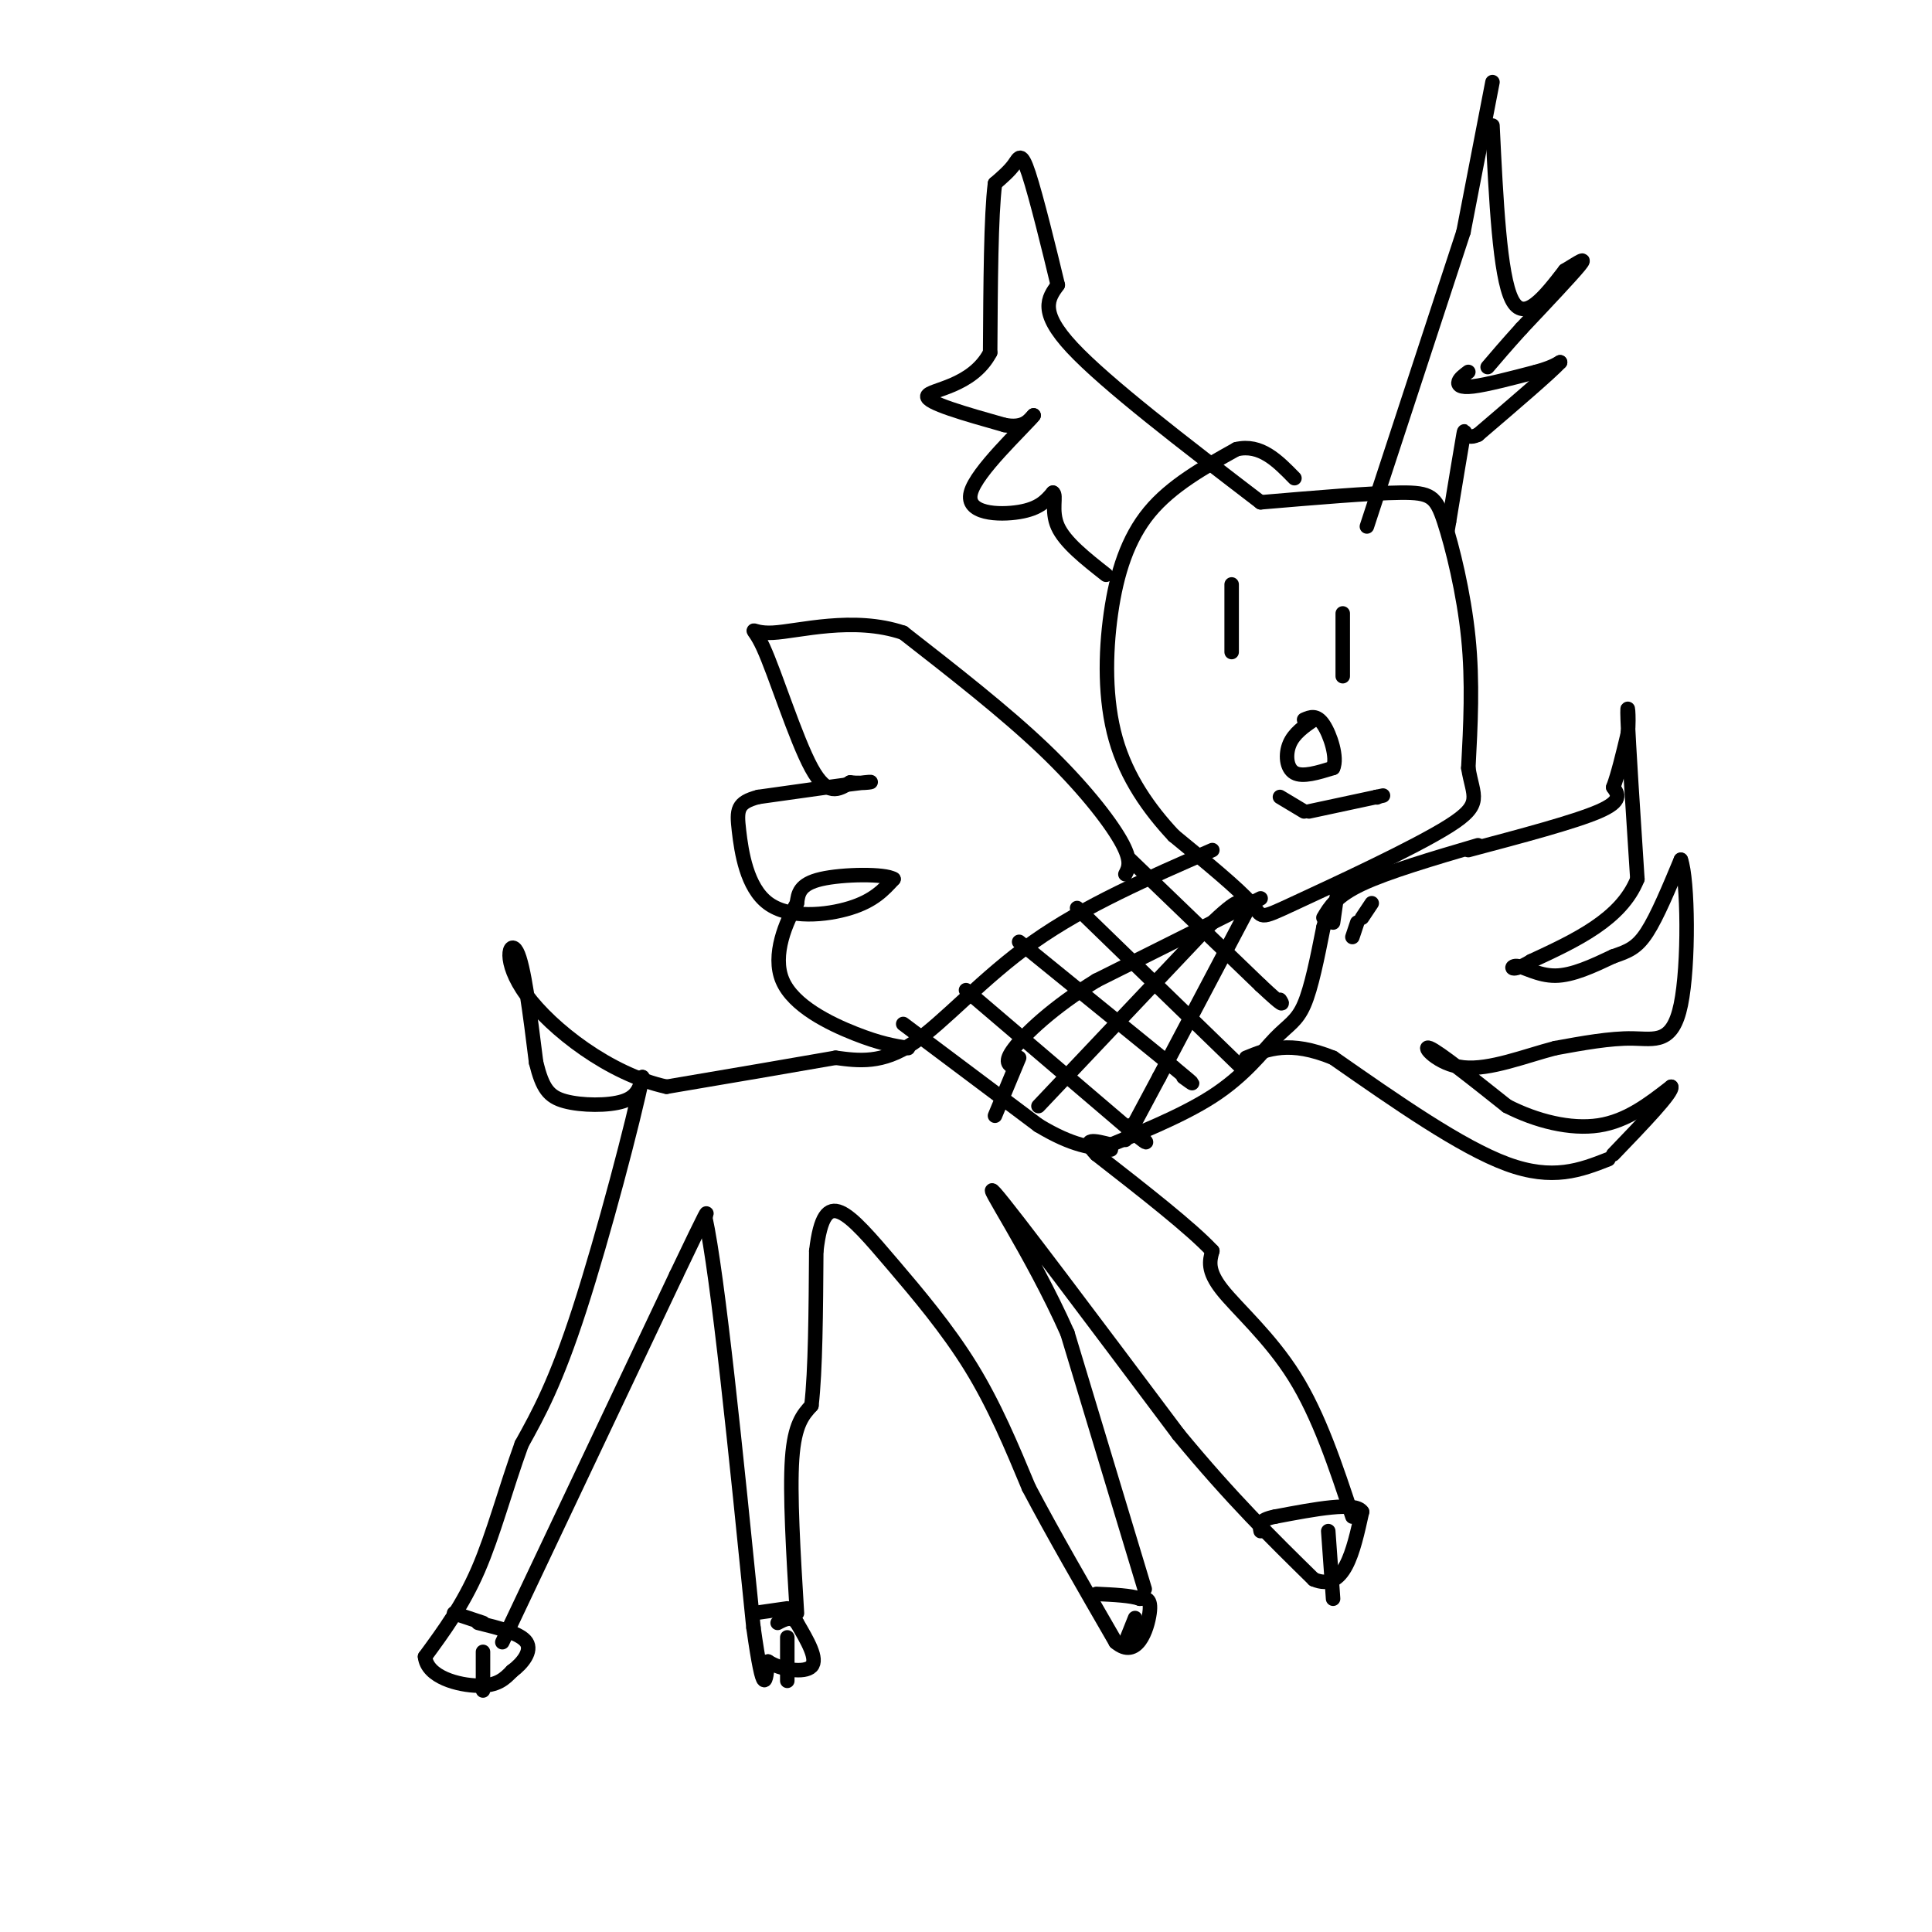 <svg viewBox='0 0 400 400' version='1.1' xmlns='http://www.w3.org/2000/svg' xmlns:xlink='http://www.w3.org/1999/xlink'><g fill='none' stroke='#000000' stroke-width='3' stroke-linecap='round' stroke-linejoin='round'><path d='M261,104c11.387,-0.970 22.774,-1.940 29,-2c6.226,-0.060 7.292,0.792 9,6c1.708,5.208 4.060,14.774 5,24c0.940,9.226 0.470,18.113 0,27'/><path d='M304,159c0.941,5.970 3.293,7.394 -4,12c-7.293,4.606 -24.233,12.394 -32,16c-7.767,3.606 -6.362,3.030 -9,0c-2.638,-3.030 -9.319,-8.515 -16,-14'/><path d='M243,173c-5.062,-5.413 -9.718,-11.946 -12,-20c-2.282,-8.054 -2.191,-17.630 -1,-26c1.191,-8.370 3.483,-15.534 8,-21c4.517,-5.466 11.258,-9.233 18,-13'/><path d='M256,93c5.000,-1.167 8.500,2.417 12,6'/><path d='M261,104c-16.000,-12.250 -32.000,-24.500 -39,-32c-7.000,-7.500 -5.000,-10.250 -3,-13'/><path d='M219,59c-1.690,-7.048 -4.417,-18.167 -6,-23c-1.583,-4.833 -2.024,-3.381 -3,-2c-0.976,1.381 -2.488,2.690 -4,4'/><path d='M206,38c-0.833,6.500 -0.917,20.750 -1,35'/><path d='M205,73c-3.756,7.178 -12.644,7.622 -13,9c-0.356,1.378 7.822,3.689 16,6'/><path d='M208,88c3.667,0.667 4.833,-0.667 6,-2'/><path d='M214,86c-2.524,3.024 -11.833,11.583 -13,16c-1.167,4.417 5.810,4.690 10,4c4.190,-0.690 5.595,-2.345 7,-4'/><path d='M218,102c0.867,0.489 -0.467,3.711 1,7c1.467,3.289 5.733,6.644 10,10'/><path d='M283,109c0.000,0.000 20.000,-61.000 20,-61'/><path d='M303,48c0.000,0.000 6.000,-31.000 6,-31'/><path d='M309,26c0.750,15.500 1.500,31.000 4,36c2.500,5.000 6.750,-0.500 11,-6'/><path d='M324,56c2.911,-1.733 4.689,-3.067 3,-1c-1.689,2.067 -6.844,7.533 -12,13'/><path d='M315,68c-3.167,3.500 -5.083,5.750 -7,8'/><path d='M304,77c-0.889,0.667 -1.778,1.333 -2,2c-0.222,0.667 0.222,1.333 3,1c2.778,-0.333 7.889,-1.667 13,-3'/><path d='M318,77c3.000,-0.833 4.000,-1.417 5,-2'/><path d='M323,75c-2.000,2.167 -9.500,8.583 -17,15'/><path d='M306,90c-3.178,1.533 -2.622,-2.133 -3,0c-0.378,2.133 -1.689,10.067 -3,18'/><path d='M300,108c-0.500,3.000 -0.250,1.500 0,0'/><path d='M272,149c-2.044,1.422 -4.089,2.844 -5,5c-0.911,2.156 -0.689,5.044 1,6c1.689,0.956 4.844,-0.022 8,-1'/><path d='M276,159c0.978,-2.111 -0.578,-6.889 -2,-9c-1.422,-2.111 -2.711,-1.556 -4,-1'/><path d='M255,121c0.000,0.000 0.000,14.000 0,14'/><path d='M278,127c0.000,0.000 0.000,13.000 0,13'/><path d='M251,176c-13.200,5.756 -26.400,11.511 -37,19c-10.600,7.489 -18.600,16.711 -25,21c-6.400,4.289 -11.200,3.644 -16,3'/><path d='M173,219c-8.500,1.500 -21.750,3.750 -35,6'/><path d='M138,225c-11.810,-2.560 -23.833,-11.958 -29,-19c-5.167,-7.042 -3.476,-11.726 -2,-9c1.476,2.726 2.738,12.863 4,23'/><path d='M111,220c1.310,5.310 2.583,7.083 6,8c3.417,0.917 8.976,0.976 12,0c3.024,-0.976 3.512,-2.988 4,-5'/><path d='M133,223c-1.733,8.644 -8.067,32.756 -13,48c-4.933,15.244 -8.467,21.622 -12,28'/><path d='M108,299c-3.378,9.333 -5.822,18.667 -9,26c-3.178,7.333 -7.089,12.667 -11,18'/><path d='M88,343c0.422,4.267 6.978,5.933 11,6c4.022,0.067 5.511,-1.467 7,-3'/><path d='M106,346c2.200,-1.622 4.200,-4.178 3,-6c-1.200,-1.822 -5.600,-2.911 -10,-4'/><path d='M100,336c0.000,0.000 -6.000,-2.000 -6,-2'/><path d='M104,340c0.000,0.000 36.000,-76.000 36,-76'/><path d='M140,264c7.000,-14.667 6.500,-13.333 6,-12'/><path d='M146,252c2.667,12.167 6.333,48.583 10,85'/><path d='M156,337c2.167,15.333 2.583,11.167 3,7'/><path d='M159,344c2.600,1.711 7.600,2.489 9,1c1.400,-1.489 -0.800,-5.244 -3,-9'/><path d='M165,336c-1.167,-1.500 -2.583,-0.750 -4,0'/><path d='M163,333c0.000,0.000 -7.000,1.000 -7,1'/><path d='M165,334c-0.750,-12.417 -1.500,-24.833 -1,-32c0.500,-7.167 2.250,-9.083 4,-11'/><path d='M168,291c0.833,-7.167 0.917,-19.583 1,-32'/><path d='M169,259c0.837,-7.174 2.431,-9.108 5,-8c2.569,1.108 6.115,5.260 11,11c4.885,5.740 11.110,13.069 16,21c4.890,7.931 8.445,16.466 12,25'/><path d='M213,308c5.000,9.500 11.500,20.750 18,32'/><path d='M231,340c4.444,3.778 6.556,-2.778 7,-6c0.444,-3.222 -0.778,-3.111 -2,-3'/><path d='M236,331c-1.833,-0.667 -5.417,-0.833 -9,-1'/><path d='M237,329c0.000,0.000 -16.000,-53.000 -16,-53'/><path d='M221,276c-7.511,-16.911 -18.289,-32.689 -15,-29c3.289,3.689 20.644,26.844 38,50'/><path d='M244,297c11.000,13.333 19.500,21.667 28,30'/><path d='M272,327c6.333,2.667 8.167,-5.667 10,-14'/><path d='M282,313c-1.333,-2.167 -9.667,-0.583 -18,1'/><path d='M264,314c-3.500,0.667 -3.250,1.833 -3,3'/><path d='M280,314c-3.444,-10.422 -6.889,-20.844 -12,-29c-5.111,-8.156 -11.889,-14.044 -15,-18c-3.111,-3.956 -2.556,-5.978 -2,-8'/><path d='M251,259c-4.333,-4.667 -14.167,-12.333 -24,-20'/><path d='M227,239c-3.500,-3.667 -0.250,-2.833 3,-2'/><path d='M230,237c4.515,-1.907 14.303,-5.676 21,-10c6.697,-4.324 10.303,-9.203 13,-12c2.697,-2.797 4.485,-3.514 6,-7c1.515,-3.486 2.758,-9.743 4,-16'/><path d='M274,192c0.833,-3.167 0.917,-3.083 1,-3'/><path d='M265,165c0.000,0.000 5.000,3.000 5,3'/><path d='M271,168c0.000,0.000 14.000,-3.000 14,-3'/><path d='M285,165c2.333,-0.500 1.167,-0.250 0,0'/><path d='M285,165c0.000,0.000 0.100,0.100 0.1,0.1'/><path d='M276,191c0.000,0.000 1.000,-7.000 1,-7'/><path d='M233,181c0.711,-1.378 1.422,-2.756 -1,-7c-2.422,-4.244 -7.978,-11.356 -16,-19c-8.022,-7.644 -18.511,-15.822 -29,-24'/><path d='M187,131c-10.346,-3.506 -21.711,-0.270 -27,0c-5.289,0.270 -4.501,-2.427 -2,3c2.501,5.427 6.715,18.979 10,25c3.285,6.021 5.643,4.510 8,3'/><path d='M176,162c2.889,0.333 6.111,-0.333 3,0c-3.111,0.333 -12.556,1.667 -22,3'/><path d='M157,165c-4.431,1.175 -4.507,2.614 -4,7c0.507,4.386 1.598,11.719 6,15c4.402,3.281 12.115,2.509 17,1c4.885,-1.509 6.943,-3.754 9,-6'/><path d='M185,182c-1.711,-1.156 -10.489,-1.044 -15,0c-4.511,1.044 -4.756,3.022 -5,5'/><path d='M165,187c-2.214,3.774 -5.250,10.708 -3,16c2.250,5.292 9.786,8.940 15,11c5.214,2.060 8.107,2.530 11,3'/><path d='M280,194c0.000,0.000 1.000,-3.000 1,-3'/><path d='M282,190c0.000,0.000 2.000,-3.000 2,-3'/><path d='M304,176c11.000,-2.917 22.000,-5.833 27,-8c5.000,-2.167 4.000,-3.583 3,-5'/><path d='M334,163c1.000,-2.667 2.000,-6.833 3,-11'/><path d='M337,152c0.378,-3.844 -0.178,-7.956 0,-3c0.178,4.956 1.089,18.978 2,33'/><path d='M339,182c-3.333,8.333 -12.667,12.667 -22,17'/><path d='M317,199c-4.417,2.690 -4.458,0.917 -3,1c1.458,0.083 4.417,2.024 8,2c3.583,-0.024 7.792,-2.012 12,-4'/><path d='M334,198c3.111,-1.067 4.889,-1.733 7,-5c2.111,-3.267 4.556,-9.133 7,-15'/><path d='M348,178c1.488,4.071 1.708,21.750 0,30c-1.708,8.250 -5.345,7.071 -10,7c-4.655,-0.071 -10.327,0.964 -16,2'/><path d='M322,217c-6.167,1.595 -13.583,4.583 -19,4c-5.417,-0.583 -8.833,-4.738 -7,-4c1.833,0.738 8.917,6.369 16,12'/><path d='M312,229c6.044,3.111 13.156,4.889 19,4c5.844,-0.889 10.422,-4.444 15,-8'/><path d='M346,225c0.500,1.000 -5.750,7.500 -12,14'/><path d='M333,240c-5.750,2.250 -11.500,4.500 -21,1c-9.500,-3.500 -22.750,-12.750 -36,-22'/><path d='M276,219c-9.000,-3.667 -13.500,-1.833 -18,0'/><path d='M306,175c-9.333,2.750 -18.667,5.500 -24,8c-5.333,2.500 -6.667,4.750 -8,7'/><path d='M163,339c0.000,0.000 0.000,9.000 0,9'/><path d='M100,342c0.000,0.000 0.000,8.000 0,8'/><path d='M235,335c0.000,0.000 -2.000,5.000 -2,5'/><path d='M275,317c0.000,0.000 1.000,14.000 1,14'/><path d='M187,212c0.000,0.000 28.000,21.000 28,21'/><path d='M215,233c7.167,4.333 11.083,4.667 15,5'/><path d='M200,205c0.000,0.000 34.000,29.000 34,29'/><path d='M234,234c5.667,4.667 2.833,1.833 0,-1'/><path d='M211,195c0.000,0.000 32.000,26.000 32,26'/><path d='M243,221c5.667,4.667 3.833,3.333 2,2'/><path d='M223,188c0.000,0.000 34.000,33.000 34,33'/><path d='M234,178c0.000,0.000 27.000,26.000 27,26'/><path d='M261,204c5.167,4.833 4.583,3.917 4,3'/><path d='M261,186c0.000,0.000 -34.000,17.000 -34,17'/><path d='M227,203c-9.067,5.578 -14.733,11.022 -17,14c-2.267,2.978 -1.133,3.489 0,4'/><path d='M259,187c0.000,0.000 -19.000,36.000 -19,36'/><path d='M240,223c-4.333,8.167 -5.667,10.583 -7,13'/><path d='M211,219c0.000,0.000 -5.000,12.000 -5,12'/><path d='M215,229c0.000,0.000 35.000,-37.000 35,-37'/><path d='M250,192c7.000,-6.833 7.000,-5.417 7,-4'/></g>
</svg>